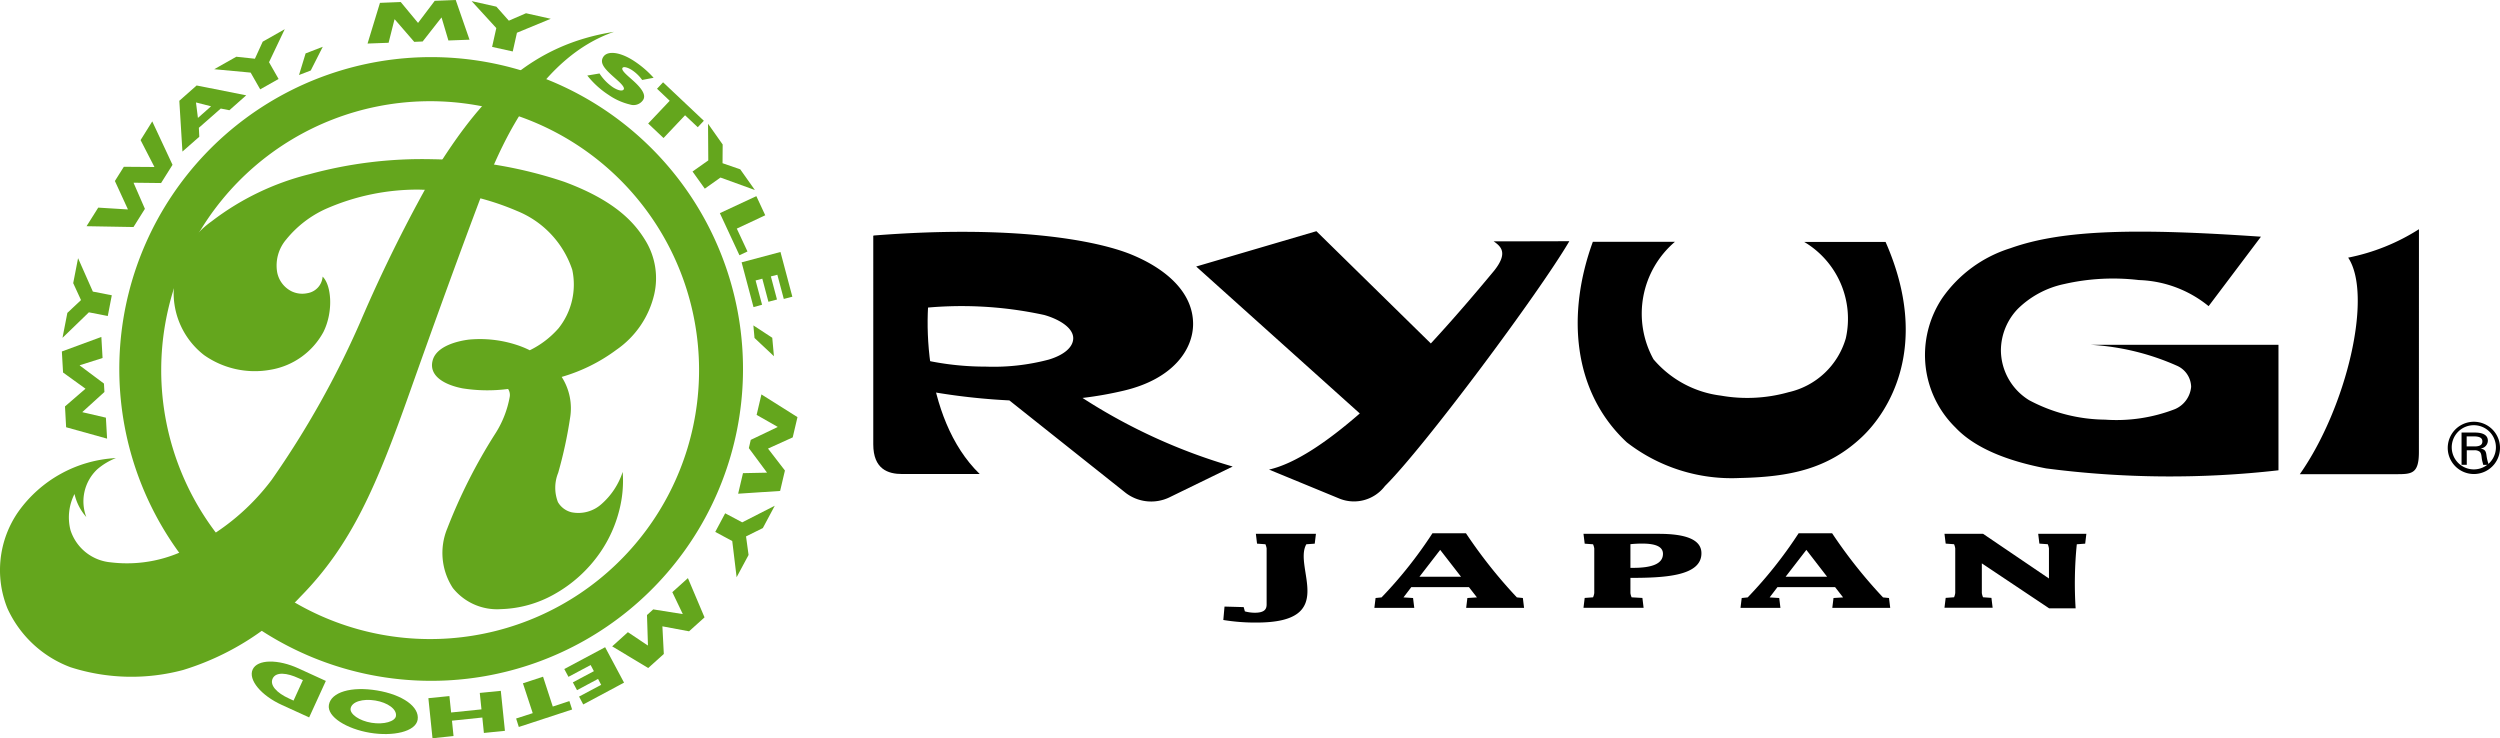 <svg xmlns="http://www.w3.org/2000/svg" viewBox="0 0 160.331 47.345"><g id="レイヤー_2" data-name="レイヤー 2"><g id="レイヤー_1-2" data-name="レイヤー 1"><g id="グループ_162" data-name="グループ 162"><g id="グループ_44" data-name="グループ 44"><g id="グループ_42" data-name="グループ 42"><g id="グループ_40" data-name="グループ 40"><path id="パス_39" data-name="パス 39" d="M56.005,15.109l3.964,1.748c-.891,2.863-.844,9.948,2.863,13.543H57.858c-.907,0-1.853-.312-1.853-1.908Z"/><path id="パス_40" data-name="パス 40" d="M69.424,25.521a23.384,23.384,0,0,0,2.651-.469c3.169-.748,4.441-2.646,4.441-4.276,0-2.019-1.719-3.529-3.941-4.445s-7.6-1.935-16.547-1.226l.978,2.833L58.78,19.8a24.854,24.854,0,0,1,8.186.4c.887.248,1.892.8,1.862,1.525-.027.572-.622,1.051-1.564,1.335a13.788,13.788,0,0,1-4.053.452,18.206,18.206,0,0,1-4.737-.623l-.787,1.83a41.3,41.3,0,0,0,7.046.96l7.377,5.865a2.694,2.694,0,0,0,2.865.363l4.08-1.988A36.446,36.446,0,0,1,69.424,25.521Z"/><path id="パス_41" data-name="パス 41" d="M102.153,15.507c-1.675,4.588-1.327,9.6,2.181,12.863a10.963,10.963,0,0,0,7.226,2.286c3.164-.066,5.655-.554,7.853-2.635,1.643-1.552,4.477-5.769,1.513-12.506h-5.218a5.731,5.731,0,0,1,2.669,6.178,4.955,4.955,0,0,1-3.672,3.46,9.736,9.736,0,0,1-4.34.219,6.76,6.76,0,0,1-4.322-2.33,6.054,6.054,0,0,1,1.374-7.534Z"/><path id="パス_42" data-name="パス 42" d="M141.644,19.634,145,15.18c-7.891-.543-12.692-.472-16.075.741a8.355,8.355,0,0,0-4.367,3.2,6.579,6.579,0,0,0-1.1,3.862,6.5,6.5,0,0,0,1.949,4.434c1.32,1.4,3.524,2.182,5.817,2.623a61.439,61.439,0,0,0,14.9.121V22.115H134.109a15.815,15.815,0,0,1,5.509,1.343,1.516,1.516,0,0,1,.905,1.35,1.722,1.722,0,0,1-1.039,1.431,10.388,10.388,0,0,1-4.482.674,10.562,10.562,0,0,1-4.865-1.245,3.783,3.783,0,0,1-1.814-3.225,3.87,3.87,0,0,1,1.08-2.631,6,6,0,0,1,2.97-1.594,14.086,14.086,0,0,1,4.8-.257A7.436,7.436,0,0,1,141.644,19.634Z"/><path id="パス_43" data-name="パス 43" d="M155.133,14.7a13.22,13.22,0,0,1-4.539,1.823c1.6,2.412-.094,9.6-3.1,13.887h6.193c.985,0,1.443-.025,1.443-1.422Z"/><path id="パス_44" data-name="パス 44" d="M97.353,15.477H95.791c.476.331.935.739.041,1.872h0c-1.108,1.336-2.519,3-4.069,4.678l-7.34-7.2-7.709,2.266,10.492,9.423c-2.084,1.816-4.137,3.218-5.82,3.6l4.463,1.839a2.493,2.493,0,0,0,2.972-.786c2.5-2.469,9.884-12.386,11.824-15.7v0Z"/></g><g id="グループ_41" data-name="グループ 41"><path id="パス_45" data-name="パス 45" d="M84.317,34.866l-.538.039c-.857,1.489,2.1,5.02-3.175,5.02a12.375,12.375,0,0,1-2.15-.164l.077-.86,1.229.034.077.274a2.463,2.463,0,0,0,.64.087c.666,0,.755-.267.755-.54V35.173a1.09,1.09,0,0,0-.077-.269l-.538-.039-.075-.631h3.852Z"/><path id="パス_46" data-name="パス 46" d="M94.029,38.983l.077-.631.613-.039-.511-.657h-3.7l-.5.657.615.039.077.631H88.142l.077-.631.383-.039A27.591,27.591,0,0,0,91.866,34.2h2.15a31.53,31.53,0,0,0,3.264,4.112l.385.039.077.631Zm-1.666-3.718-1.331,1.723H93.7Z"/><path id="パス_47" data-name="パス 47" d="M104.563,37.061v.973a.964.964,0,0,0,.077.274l.691.039.077.631h-3.855l.077-.631.536-.039a1,1,0,0,0,.078-.274V35.175a1.051,1.051,0,0,0-.078-.269l-.536-.039-.077-.631h4.824c1.652,0,2.74.331,2.74,1.244C109.121,36.936,106.8,37.061,104.563,37.061Zm.743-2.2a7.069,7.069,0,0,0-.743.039v1.518h.166c1.2,0,1.921-.251,1.921-.9,0-.456-.462-.657-1.344-.657Z"/><path id="パス_48" data-name="パス 48" d="M117.51,38.983l.077-.631.615-.039-.511-.657h-3.7l-.5.657.615.039.077.631h-2.56l.077-.631.383-.039a27.72,27.72,0,0,0,3.266-4.112h2.15a31.379,31.379,0,0,0,3.264,4.112l.383.039.078.631Zm-1.664-3.718-1.331,1.723h2.662Z"/><path id="パス_49" data-name="パス 49" d="M133.728,34.866l-.538.039a25.385,25.385,0,0,0-.075,4.108h-1.7L127.1,36.13v1.9a1.045,1.045,0,0,0,.077.274l.538.039.077.631h-3.088l.077-.631.538-.039a1,1,0,0,0,.075-.274V35.171a1.006,1.006,0,0,0-.075-.269l-.538-.039-.077-.631h2.471l4.229,2.868V35.171a1.086,1.086,0,0,0-.075-.269l-.538-.039-.077-.631h3.09Z"/></g></g><g id="グループ_43" data-name="グループ 43"><path id="パス_50" data-name="パス 50" d="M158.654,30.4a1.676,1.676,0,1,0-1.185-.492A1.676,1.676,0,0,0,158.654,30.4Zm-1.418-1.676a1.417,1.417,0,1,1,2.833,0h0a1.417,1.417,0,0,1-2.833,0Z"/><path id="パス_51" data-name="パス 51" d="M158.2,28.876v.934h-.335V27.741h.864c.4,0,.823.109.823.52a.511.511,0,0,1-.456.5v.007c.292.059.333.191.367.424a2.7,2.7,0,0,0,.151.62h-.358c-.03-.125-.071-.258-.089-.378-.027-.194-.027-.356-.137-.462a.522.522,0,0,0-.363-.094Zm-.007-.246h.552c.371-.011.456-.159.456-.321s-.086-.3-.456-.321h-.552Z"/></g></g><g id="グループ_46" data-name="グループ 46"><path id="パス_52" data-name="パス 52" d="M27.651,43.663a20,20,0,1,0-14.142-5.858A20,20,0,0,0,27.651,43.663ZM10.339,23.736a17.247,17.247,0,1,1,5.054,12.2,17.247,17.247,0,0,1-5.054-12.2Z" style="fill:#64a61d"/><g id="グループ_45" data-name="グループ 45"><path id="パス_53" data-name="パス 53" d="M4.241,27.4l-.073-1.336,1.315-1.135L4.044,23.89l-.077-1.349L6.5,21.608l.078,1.352-1.461.463v.018L6.667,24.6l.03.538L5.284,26.423v.012l1.507.351.077,1.345Z" style="fill:#64a61d"/><path id="パス_54" data-name="パス 54" d="M4.008,21.666l.312-1.6.875-.821-.5-1.087.312-1.6L5.955,18.7l1.215.237-.258,1.329L5.7,20.03Z" style="fill:#64a61d"/><path id="パス_55" data-name="パス 55" d="M8.193,13.432l.007-.014-.832-1.81.574-.912L9.9,10.71,9.9,10.7,9.016,8.985l.748-1.2,1.3,2.785-.734,1.169-1.753-.021-.007.016.723,1.659L8.561,14.56,5.55,14.507,6.3,13.315Z" style="fill:#64a61d"/><path id="パス_56" data-name="パス 56" d="M12.754,8.194l.027.576L11.7,9.721l-.2-3.257,1.11-.982,3.18.631L14.71,7.07l-.552-.109Zm-.175-1.621-.009.007.123.983.844-.745Z" style="fill:#64a61d"/><path id="パス_57" data-name="パス 57" d="M13.739,4.439l1.415-.8,1.194.127.5-1.094,1.413-.8L17.253,3.99l.613,1.074-1.179.666-.613-1.074Z" style="fill:#64a61d"/><path id="パス_58" data-name="パス 58" d="M20.7,3l-.771,1.521-.752.29L19.6,3.425Z" style="fill:#64a61d"/><path id="パス_59" data-name="パス 59" d="M24.368.183,25.7.13l1.11,1.34L27.88.052,29.227,0l.884,2.546-1.354.05L28.321,1.13h-.015l-1.2,1.531-.54.023L25.318,1.243H25.3l-.379,1.5-1.349.05Z" style="fill:#64a61d"/><path id="パス_60" data-name="パス 60" d="M30.247.072l1.587.355.8.9,1.1-.478,1.587.356L33.153,2.1,32.884,3.3,31.56,3.008,31.829,1.8Z" style="fill:#64a61d"/><path id="パス_61" data-name="パス 61" d="M41.184,5.128a2.492,2.492,0,0,0-.657-.634c-.21-.137-.526-.26-.606-.137s.192.372.369.534l.262.233c.549.486.917.946.689,1.292a.734.734,0,0,1-.832.288,4.068,4.068,0,0,1-1.372-.613,5.678,5.678,0,0,1-1.372-1.247l.782-.132a3.121,3.121,0,0,0,.86.884c.265.171.593.291.693.139s-.306-.5-.529-.7c-.645-.57-1.053-.967-.779-1.388s1.1-.31,1.978.269a6.42,6.42,0,0,1,1.248,1.072Z" style="fill:#64a61d"/><path id="パス_62" data-name="パス 62" d="M42.554,8.852l-.985-.93L42.95,6.463l-.814-.772.388-.413,2.615,2.467-.39.413-.814-.766Z" style="fill:#64a61d"/><path id="パス_63" data-name="パス 63" d="M45.408,7.936l.939,1.331-.009,1.2,1.135.392.939,1.327-2.206-.8L45.2,12.1,44.414,11l1.01-.713Z" style="fill:#64a61d"/><path id="パス_64" data-name="パス 64" d="M47.253,14.661l.684,1.466-.515.242-1.256-2.7,2.341-1.089.57,1.226Z" style="fill:#64a61d"/><path id="パス_65" data-name="パス 65" d="M49.853,17.62l-.415.107.392,1.481-.549.146-.392-1.481-.431.114.415,1.557-.549.152-.763-2.872,2.492-.665.762,2.87-.549.143Z" style="fill:#64a61d"/><path id="パス_66" data-name="パス 66" d="M49.634,22.845l-1.245-1.169-.073-.807,1.211.793Z" style="fill:#64a61d"/><path id="パス_67" data-name="パス 67" d="M51.144,26.751l-.306,1.3-1.584.718,1.085,1.407-.308,1.309-2.692.178.31-1.318,1.534-.032V30.3l-1.158-1.561.123-.529,1.721-.823v-.013l-1.345-.766.308-1.313Z" style="fill:#64a61d"/><path id="パス_68" data-name="パス 68" d="M49.687,32.434l-.764,1.432-1.078.535.162,1.19-.766,1.429-.28-2.323-1.09-.584.636-1.194L47.6,33.5Z" style="fill:#64a61d"/><path id="パス_69" data-name="パス 69" d="M45.183,39.593l-.992.894-1.71-.319.091,1.773-1,.9-2.311-1.388,1.007-.91,1.276.852.011-.011-.062-1.94.4-.363,1.883.3.011-.005-.67-1.4,1-.9Z" style="fill:#64a61d"/><path id="パス_70" data-name="パス 70" d="M38.554,43.921l-.2-.381-1.349.722-.267-.5,1.349-.718-.208-.394-1.423.757-.267-.5,2.619-1.4,1.213,2.272-2.617,1.4-.267-.506Z" style="fill:#64a61d"/><path id="パス_71" data-name="パス 71" d="M33.537,43.822l1.29-.424.624,1.915,1.065-.351.176.54-3.419,1.12L33.1,46.08l1.065-.344Z" style="fill:#64a61d"/><path id="パス_72" data-name="パス 72" d="M28.986,46.219l.1.985-1.349.141-.264-2.569,1.349-.135.109,1.053,1.947-.2-.109-1.055,1.349-.134.264,2.564-1.349.137-.1-.989Z" style="fill:#64a61d"/><path id="パス_73" data-name="パス 73" d="M21.092,45.207c.139-.821,1.431-1.2,3.08-.928s2.749,1.053,2.612,1.881c-.13.768-1.584,1.082-3.064.834S20.965,45.975,21.092,45.207Zm4.3.718c.073-.44-.527-.869-1.327-1s-1.507.075-1.58.513c-.057.349.543.787,1.342.916s1.507-.087,1.566-.429Z" style="fill:#64a61d"/><path id="パス_74" data-name="パス 74" d="M19.826,46.01l-1.75-.8c-1.32-.6-2.174-1.61-1.872-2.273s1.63-.672,2.945-.068l1.748.8Zm-.4-2.393-.276-.123c-.736-.342-1.457-.429-1.666.027-.192.424.26.916,1.053,1.276l.289.134Z" style="fill:#64a61d"/></g><path id="パス_75" data-name="パス 75" d="M41.378,15.4c-.666-1.085-1.878-2.516-5.193-3.741a27.879,27.879,0,0,0-8.477-1.448,27.416,27.416,0,0,0-7.857.96,17,17,0,0,0-6.269,3.016,5.8,5.8,0,0,0-2.439,4.36,5.037,5.037,0,0,0,1.944,4.226,5.648,5.648,0,0,0,4.29.935,4.746,4.746,0,0,0,3.367-2.421c.648-1.308.515-3-.053-3.547a1.162,1.162,0,0,1-.975,1.062,1.587,1.587,0,0,1-.985-.105,1.726,1.726,0,0,1-.957-1.247,2.574,2.574,0,0,1,.583-2.093A6.947,6.947,0,0,1,20.889,13.4,14.593,14.593,0,0,1,26.85,12.16a16.944,16.944,0,0,1,6.321,1.375A6.167,6.167,0,0,1,36.7,17.3a4.5,4.5,0,0,1-.878,3.752,5.871,5.871,0,0,1-1.847,1.411,5.977,5.977,0,0,0-.83-.34,7.589,7.589,0,0,0-3.07-.344c-.686.085-2.083.4-2.329,1.34-.271,1.037.853,1.582,1.917,1.787a10.182,10.182,0,0,0,2.922.039.706.706,0,0,1,.107.492,6.489,6.489,0,0,1-.95,2.407,34.51,34.51,0,0,0-3.057,6.047,4.113,4.113,0,0,0,.356,3.818,3.627,3.627,0,0,0,3.086,1.356,7.365,7.365,0,0,0,3.408-.948,8.776,8.776,0,0,0,2.986-2.729,8.365,8.365,0,0,0,1.2-2.685,7.618,7.618,0,0,0,.214-2.439,4.681,4.681,0,0,1-1.365,2.068,2.22,2.22,0,0,1-1.912.522,1.386,1.386,0,0,1-.877-.654,2.55,2.55,0,0,1,.018-1.88,27.866,27.866,0,0,0,.759-3.5,3.721,3.721,0,0,0-.536-2.647,10.972,10.972,0,0,0,3.513-1.742,5.958,5.958,0,0,0,2.419-3.543A4.63,4.63,0,0,0,41.378,15.4Z" style="fill:#64a61d"/><path id="パス_76" data-name="パス 76" d="M28.127,10.613A94.508,94.508,0,0,0,23.1,20.665a58.44,58.44,0,0,1-5.678,10.11,14.525,14.525,0,0,1-4.944,4.181A8.6,8.6,0,0,1,7.1,36.064,2.991,2.991,0,0,1,4.521,34a3.3,3.3,0,0,1,.257-2.318,3.363,3.363,0,0,0,.757,1.477,2.826,2.826,0,0,1,.7-3.059,4.149,4.149,0,0,1,1.2-.723,8.211,8.211,0,0,0-6.266,3.449,6.557,6.557,0,0,0-.689,6.2,7.218,7.218,0,0,0,4.046,3.766,12.8,12.8,0,0,0,7.217.176,17.2,17.2,0,0,0,7.534-4.71c3.267-3.326,4.865-7.064,7.018-13.148,2.359-6.66,4.288-11.833,4.828-13.208,1.194-3.045,3.629-8.267,8.256-9.861C34.079,2.874,31,6.074,28.127,10.613Z" style="fill:#64a61d"/></g></g></g></g></svg>